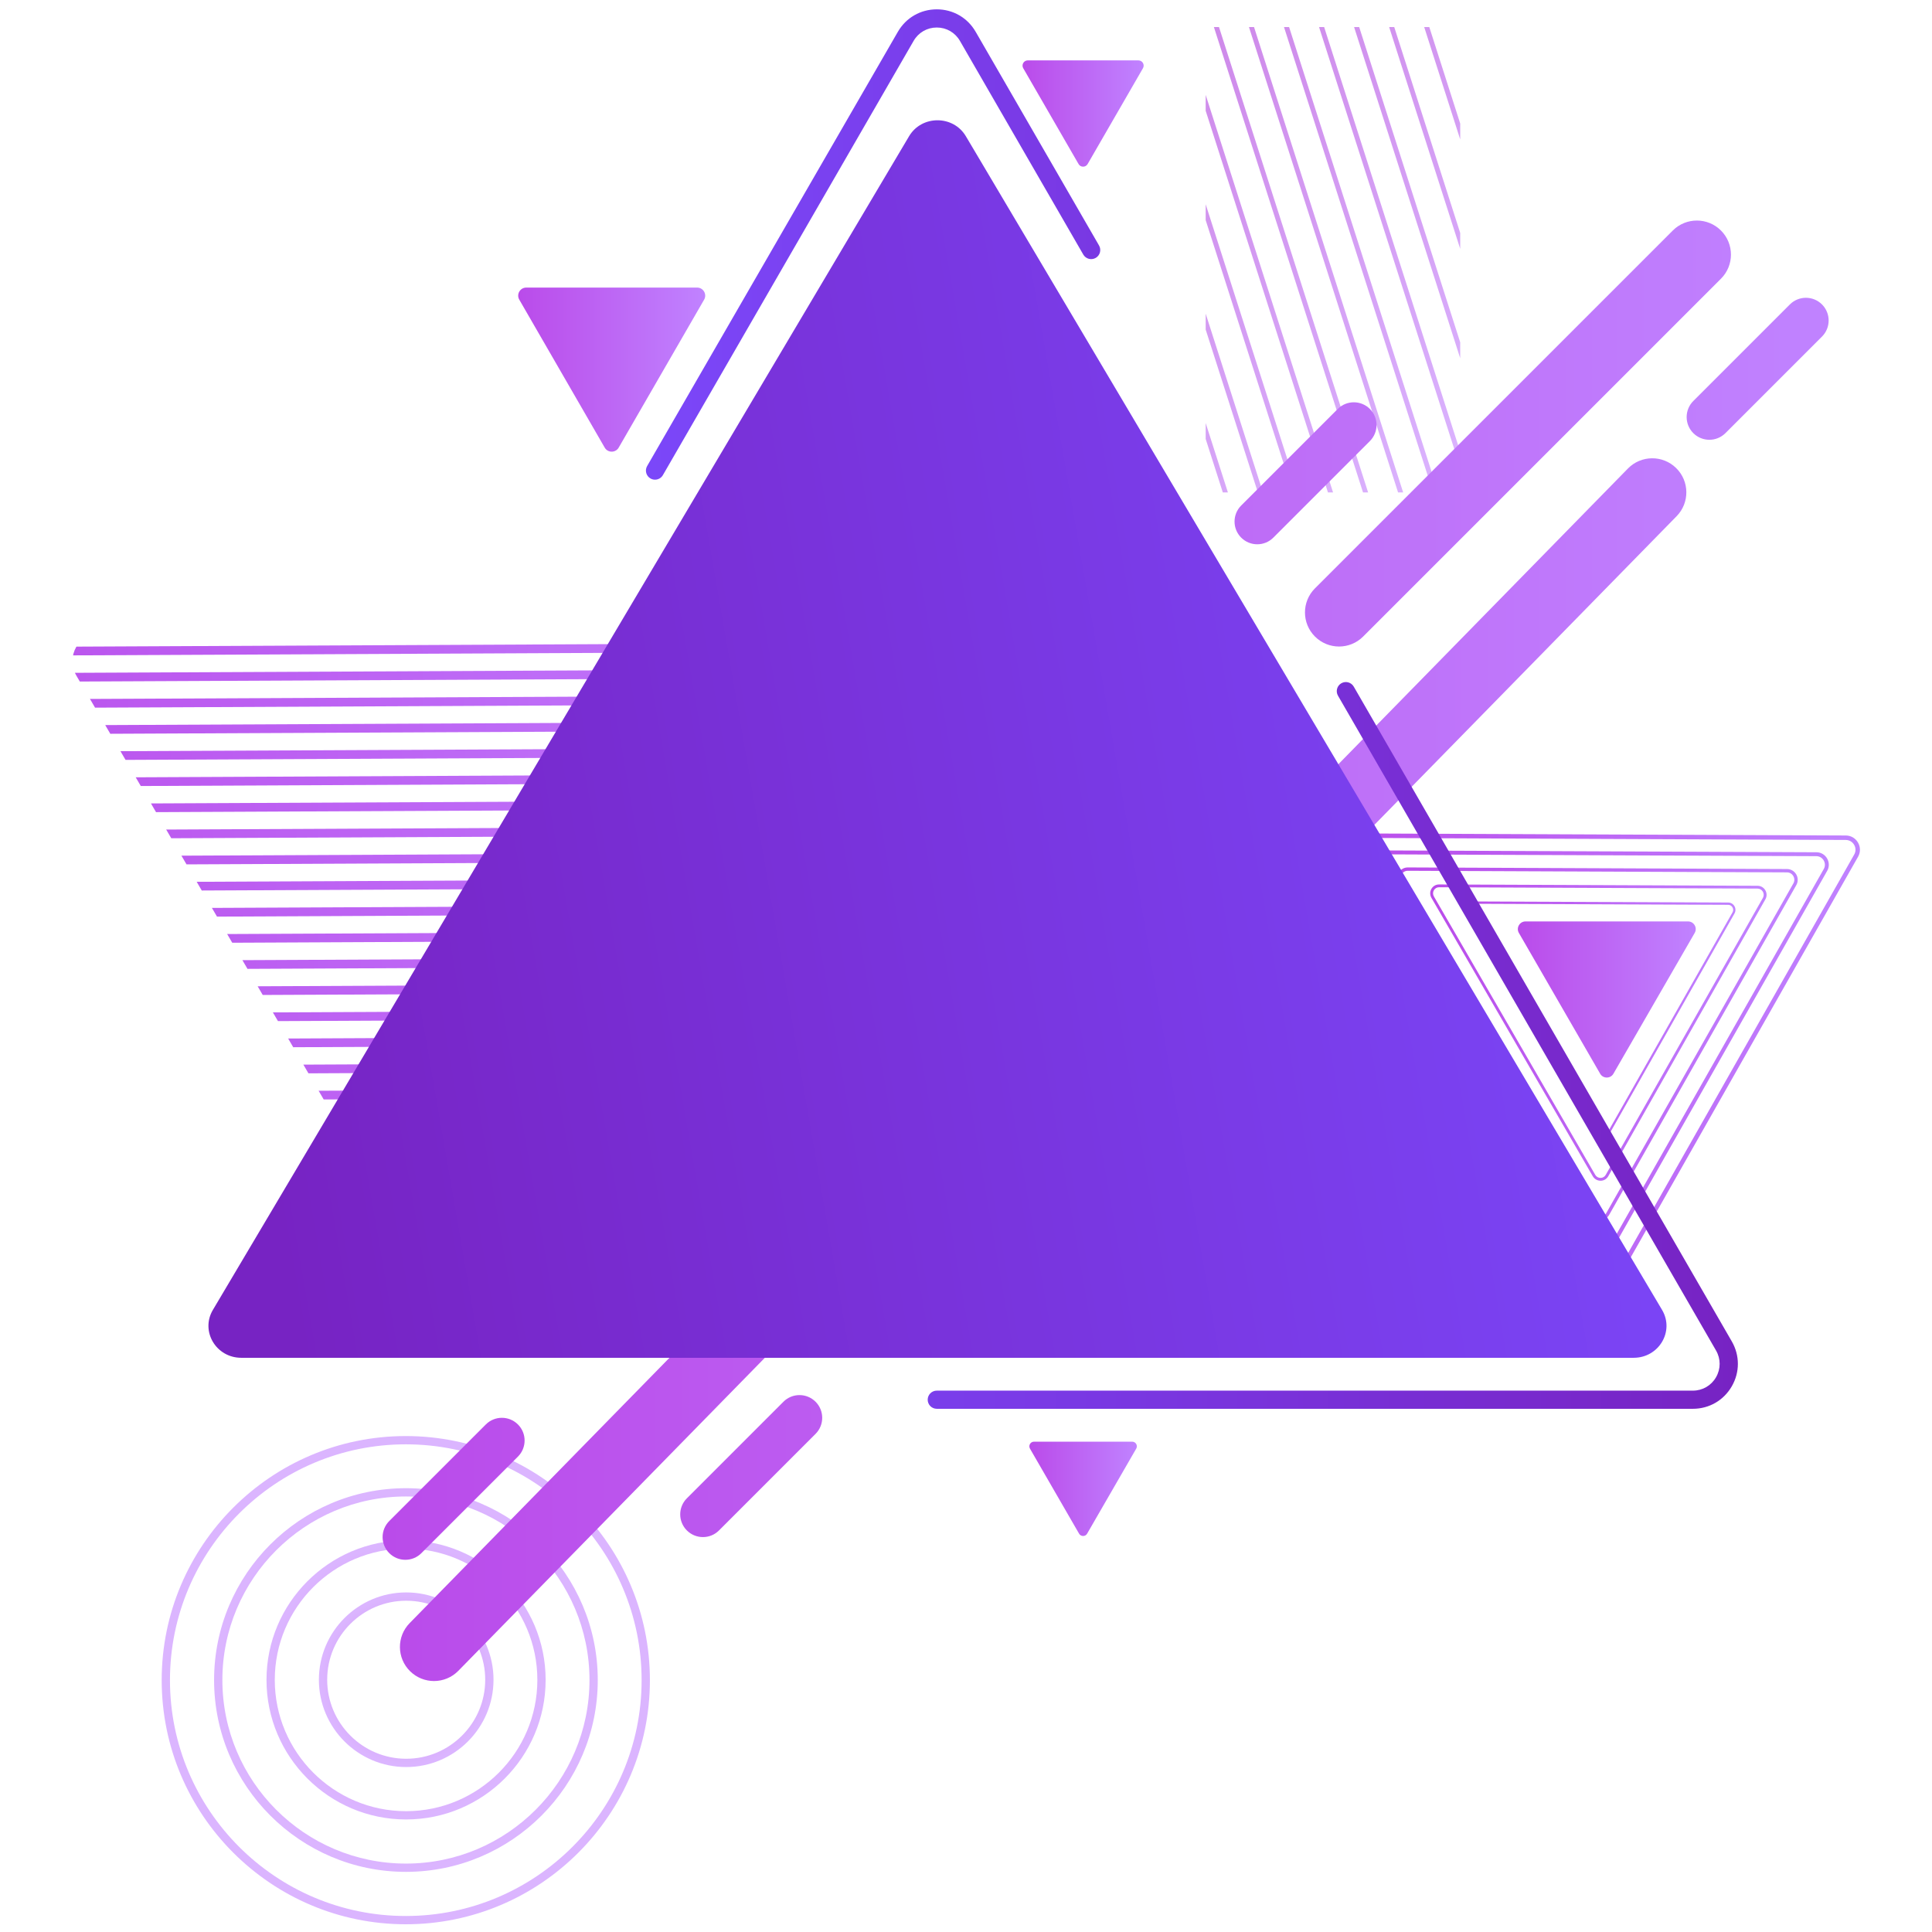 <svg viewBox="0 0 1000 1000" xmlns="http://www.w3.org/2000/svg" xmlns:xlink="http://www.w3.org/1999/xlink"><linearGradient id="a"><stop offset="0" stop-color="#ce88e9"/><stop offset=".979" stop-color="#dbb5ff"/></linearGradient><radialGradient id="b" cx="210.035" cy="869.651" gradientUnits="userSpaceOnUse" r="126.349" xlink:href="#a"/><radialGradient id="c" cx="210.107" cy="869.579" gradientUnits="userSpaceOnUse" r="99.295" xlink:href="#a"/><radialGradient id="d" cx="210.178" cy="869.508" gradientUnits="userSpaceOnUse" r="72.241" xlink:href="#a"/><radialGradient id="e" cx="210.25" cy="869.436" gradientUnits="userSpaceOnUse" r="45.186" xlink:href="#a"/><clipPath id="f"><path d="m624.06 14h131.74v240.89h-131.74z"/></clipPath><linearGradient id="g" gradientUnits="userSpaceOnUse" x1="571.75" x2="665.394" xlink:href="#a" y1="205.955" y2="205.955"/><linearGradient id="h" gradientUnits="userSpaceOnUse" x1="585.604" x2="679.247" xlink:href="#a" y1="192.573" y2="192.573"/><linearGradient id="i" gradientUnits="userSpaceOnUse" x1="599.456" x2="693.099" xlink:href="#a" y1="179.19" y2="179.19"/><linearGradient id="j" gradientUnits="userSpaceOnUse" x1="613.31" x2="706.953" xlink:href="#a" y1="165.807" y2="165.807"/><linearGradient id="k" gradientUnits="userSpaceOnUse" x1="627.163" x2="720.807" xlink:href="#a" y1="152.425" y2="152.425"/><linearGradient id="l" gradientUnits="userSpaceOnUse" x1="641.015" x2="734.659" xlink:href="#a" y1="139.042" y2="139.042"/><linearGradient id="m" gradientUnits="userSpaceOnUse" x1="654.869" x2="748.512" xlink:href="#a" y1="125.659" y2="125.659"/><linearGradient id="n" gradientUnits="userSpaceOnUse" x1="668.723" x2="762.366" xlink:href="#a" y1="112.277" y2="112.277"/><linearGradient id="o" gradientUnits="userSpaceOnUse" x1="682.575" x2="776.218" xlink:href="#a" y1="98.894" y2="98.894"/><linearGradient id="p" gradientUnits="userSpaceOnUse" x1="696.428" x2="790.072" xlink:href="#a" y1="85.511" y2="85.511"/><linearGradient id="q" gradientUnits="userSpaceOnUse" x1="710.282" x2="803.925" xlink:href="#a" y1="72.129" y2="72.129"/><linearGradient id="r"><stop offset="0" stop-color="#ba4bea"/><stop offset=".989" stop-color="#c082ff"/></linearGradient><linearGradient id="s" gradientTransform="matrix(-.865 .501 .501 .865 820.683 59.05)" gradientUnits="userSpaceOnUse" x1="360.942" x2="124.219" xlink:href="#r" y1="360.419" y2="497.604"/><linearGradient id="t" gradientTransform="matrix(-.865 .501 .501 .865 820.683 59.05)" gradientUnits="userSpaceOnUse" x1="343.277" x2="135.249" xlink:href="#r" y1="363.954" y2="484.51"/><linearGradient id="u" gradientTransform="matrix(-.865 .501 .501 .865 820.683 59.05)" gradientUnits="userSpaceOnUse" x1="325.612" x2="146.278" xlink:href="#r" y1="367.489" y2="471.417"/><linearGradient id="v" gradientTransform="matrix(-.865 .501 .501 .865 820.683 59.05)" gradientUnits="userSpaceOnUse" x1="307.947" x2="157.307" xlink:href="#r" y1="371.025" y2="458.323"/><linearGradient id="w" gradientTransform="matrix(-.865 .501 .501 .865 820.683 59.05)" gradientUnits="userSpaceOnUse" x1="290.282" x2="168.337" xlink:href="#r" y1="374.56" y2="445.229"/><linearGradient id="x" gradientUnits="userSpaceOnUse" x1="198.033" x2="946.499" xlink:href="#r" y1="492.128" y2="492.128"/><linearGradient id="y" gradientUnits="userSpaceOnUse" x1="268.213" x2="365.012" xlink:href="#r" y1="191.316" y2="191.316"/><linearGradient id="z" gradientUnits="userSpaceOnUse" x1="529.265" x2="591.962" xlink:href="#r" y1="58.764" y2="58.764"/><linearGradient id="A" gradientUnits="userSpaceOnUse" x1="785.613" x2="877.708" xlink:href="#r" y1="517.331" y2="517.331"/><linearGradient id="B" gradientUnits="userSpaceOnUse" x1="532.793" x2="588.434" xlink:href="#r" y1="770.62" y2="770.62"/><clipPath id="C"><path d="m209.25 326.67 156.99-.74c11.41-.05 18.6 12.27 12.94 22.18l-77.86 136.33-77.86 136.33c-5.66 9.91-19.93 9.98-25.68.12l-79.13-135.59-79.13-135.6c-5.75-9.86 1.32-22.24 12.73-22.3z"/></clipPath><linearGradient id="D" gradientTransform="matrix(1 -.005 .005 1 -.662 1.665)" gradientUnits="userSpaceOnUse" x1="-81.865" x2="523.667" xlink:href="#r" y1="728.615" y2="728.615"/><linearGradient id="E" gradientTransform="matrix(1 -.005 .005 1 -.662 1.665)" gradientUnits="userSpaceOnUse" x1="-81.865" x2="523.667" xlink:href="#r" y1="715.058" y2="715.058"/><linearGradient id="F" gradientTransform="matrix(1 -.005 .005 1 -.662 1.665)" gradientUnits="userSpaceOnUse" x1="-81.865" x2="523.667" xlink:href="#r" y1="701.501" y2="701.501"/><linearGradient id="G" gradientTransform="matrix(1 -.005 .005 1 -.662 1.665)" gradientUnits="userSpaceOnUse" x1="-81.865" x2="523.667" xlink:href="#r" y1="687.944" y2="687.944"/><linearGradient id="H" gradientTransform="matrix(1 -.005 .005 1 -.662 1.665)" gradientUnits="userSpaceOnUse" x1="-81.865" x2="523.667" xlink:href="#r" y1="674.388" y2="674.388"/><linearGradient id="I" gradientTransform="matrix(1 -.005 .005 1 -.662 1.665)" gradientUnits="userSpaceOnUse" x1="-81.865" x2="523.668" xlink:href="#r" y1="660.831" y2="660.831"/><linearGradient id="J" gradientTransform="matrix(1 -.005 .005 1 -.662 1.665)" gradientUnits="userSpaceOnUse" x1="-81.865" x2="523.668" xlink:href="#r" y1="647.274" y2="647.274"/><linearGradient id="K" gradientTransform="matrix(1 -.005 .005 1 -.662 1.665)" gradientUnits="userSpaceOnUse" x1="-81.865" x2="523.668" xlink:href="#r" y1="633.717" y2="633.717"/><linearGradient id="L" gradientTransform="matrix(1 -.005 .005 1 -.662 1.665)" gradientUnits="userSpaceOnUse" x1="-81.864" x2="523.668" xlink:href="#r" y1="620.161" y2="620.161"/><linearGradient id="M" gradientTransform="matrix(1 -.005 .005 1 -.662 1.665)" gradientUnits="userSpaceOnUse" x1="-81.864" x2="523.668" xlink:href="#r" y1="606.604" y2="606.604"/><linearGradient id="N" gradientTransform="matrix(1 -.005 .005 1 -.662 1.665)" gradientUnits="userSpaceOnUse" x1="-81.864" x2="523.668" xlink:href="#r" y1="593.047" y2="593.047"/><linearGradient id="O" gradientTransform="matrix(1 -.005 .005 1 -.662 1.665)" gradientUnits="userSpaceOnUse" x1="-81.864" x2="523.668" xlink:href="#r" y1="579.491" y2="579.491"/><linearGradient id="P" gradientTransform="matrix(1 -.005 .005 1 -.662 1.665)" gradientUnits="userSpaceOnUse" x1="-81.864" x2="523.668" xlink:href="#r" y1="565.934" y2="565.934"/><linearGradient id="Q" gradientTransform="matrix(1 -.005 .005 1 -.662 1.665)" gradientUnits="userSpaceOnUse" x1="-81.864" x2="523.668" xlink:href="#r" y1="552.378" y2="552.378"/><linearGradient id="R" gradientTransform="matrix(1 -.005 .005 1 -.662 1.665)" gradientUnits="userSpaceOnUse" x1="-81.864" x2="523.67" xlink:href="#r" y1="538.821" y2="538.821"/><linearGradient id="S" gradientTransform="matrix(1 -.005 .005 1 -.662 1.665)" gradientUnits="userSpaceOnUse" x1="-81.864" x2="523.67" xlink:href="#r" y1="525.264" y2="525.264"/><linearGradient id="T" gradientTransform="matrix(1 -.005 .005 1 -.662 1.665)" gradientUnits="userSpaceOnUse" x1="-81.863" x2="523.67" xlink:href="#r" y1="511.708" y2="511.708"/><linearGradient id="U" gradientTransform="matrix(1 -.005 .005 1 -.662 1.665)" gradientUnits="userSpaceOnUse" x1="-81.863" x2="523.67" xlink:href="#r" y1="498.151" y2="498.151"/><linearGradient id="V" gradientTransform="matrix(1 -.005 .005 1 -.662 1.665)" gradientUnits="userSpaceOnUse" x1="-81.863" x2="523.67" xlink:href="#r" y1="484.594" y2="484.594"/><linearGradient id="W" gradientTransform="matrix(1 -.005 .005 1 -.662 1.665)" gradientUnits="userSpaceOnUse" x1="-81.863" x2="523.67" xlink:href="#r" y1="471.037" y2="471.037"/><linearGradient id="X" gradientTransform="matrix(1 -.005 .005 1 -.662 1.665)" gradientUnits="userSpaceOnUse" x1="-81.863" x2="523.67" xlink:href="#r" y1="457.481" y2="457.481"/><linearGradient id="Y" gradientTransform="matrix(1 -.005 .005 1 -.662 1.665)" gradientUnits="userSpaceOnUse" x1="-81.863" x2="523.67" xlink:href="#r" y1="443.924" y2="443.924"/><linearGradient id="Z" gradientTransform="matrix(1 -.005 .005 1 -.662 1.665)" gradientUnits="userSpaceOnUse" x1="-81.862" x2="523.67" xlink:href="#r" y1="430.367" y2="430.367"/><linearGradient id="aa" gradientTransform="matrix(1 -.005 .005 1 -.662 1.665)" gradientUnits="userSpaceOnUse" x1="-81.862" x2="523.671" xlink:href="#r" y1="416.81" y2="416.81"/><linearGradient id="ab" gradientTransform="matrix(1 -.005 .005 1 -.662 1.665)" gradientUnits="userSpaceOnUse" x1="-81.862" x2="523.671" xlink:href="#r" y1="403.254" y2="403.254"/><linearGradient id="ac" gradientTransform="matrix(1 -.005 .005 1 -.662 1.665)" gradientUnits="userSpaceOnUse" x1="-81.862" x2="523.671" xlink:href="#r" y1="389.697" y2="389.697"/><linearGradient id="ad" gradientTransform="matrix(1 -.005 .005 1 -.662 1.665)" gradientUnits="userSpaceOnUse" x1="-81.862" x2="523.671" xlink:href="#r" y1="376.14" y2="376.14"/><linearGradient id="ae" gradientTransform="matrix(1 -.005 .005 1 -.662 1.665)" gradientUnits="userSpaceOnUse" x1="-81.862" x2="523.671" xlink:href="#r" y1="362.584" y2="362.584"/><linearGradient id="af" gradientTransform="matrix(1 -.005 .005 1 -.662 1.665)" gradientUnits="userSpaceOnUse" x1="-81.862" x2="523.671" xlink:href="#r" y1="349.027" y2="349.027"/><linearGradient id="ag" gradientTransform="matrix(1 -.005 .005 1 -.662 1.665)" gradientUnits="userSpaceOnUse" x1="-81.862" x2="523.671" xlink:href="#r" y1="335.471" y2="335.471"/><linearGradient id="ah" gradientTransform="matrix(1 -.005 .005 1 -.662 1.665)" gradientUnits="userSpaceOnUse" x1="-81.862" x2="523.671" xlink:href="#r" y1="321.914" y2="321.914"/><linearGradient id="ai" gradientUnits="userSpaceOnUse" x1="899.521" x2="334.334" y1="367.015" y2="367.015"><stop offset="0" stop-color="#7723c3"/><stop offset="1" stop-color="#7b47f9"/></linearGradient><linearGradient id="aj" gradientTransform="matrix(-1 0 0 -1 1946 231)" gradientUnits="userSpaceOnUse" x1="1089.157" x2="1831.456" y1="-118.376" y2="-246.917"><stop offset="0" stop-color="#7b47f9"/><stop offset="1" stop-color="#7723c3"/></linearGradient><path d="m210.04 996c-69.67 0-126.35-56.68-126.35-126.35s56.68-126.35 126.35-126.35 126.35 56.68 126.35 126.35-56.69 126.35-126.35 126.35zm0-248.42c-67.31 0-122.07 54.76-122.07 122.07s54.76 122.07 122.07 122.07 122.06-54.76 122.06-122.07-54.76-122.07-122.06-122.07z" fill="url(#b)"/><path d="m210.11 968.87c-54.75 0-99.3-44.54-99.3-99.29s44.54-99.29 99.3-99.29c54.75 0 99.29 44.54 99.29 99.29s-44.54 99.29-99.29 99.29zm0-194.3c-52.39 0-95.01 42.62-95.01 95.01s42.62 95.01 95.01 95.01 95.01-42.62 95.01-95.01-42.62-95.01-95.01-95.01z" fill="url(#c)"/><path d="m210.18 941.75c-39.83 0-72.24-32.41-72.24-72.24s32.41-72.24 72.24-72.24 72.24 32.41 72.24 72.24-32.41 72.24-72.24 72.24zm0-140.2c-37.47 0-67.96 30.49-67.96 67.96s30.49 67.96 67.96 67.96 67.96-30.49 67.96-67.96-30.49-67.96-67.96-67.96z" fill="url(#d)"/><path d="m210.25 914.62c-24.92 0-45.19-20.27-45.19-45.19s20.27-45.19 45.19-45.19 45.19 20.27 45.19 45.19-20.27 45.19-45.19 45.19zm0-86.09c-22.55 0-40.9 18.35-40.9 40.9s18.35 40.9 40.9 40.9 40.9-18.35 40.9-40.9-18.35-40.9-40.9-40.9z" fill="url(#e)"/><g clip-path="url(#f)"><path d="m663 348.74-91.25-284.8 2.39-.77 91.25 284.8z" fill="url(#g)"/><path d="m676.86 335.36-91.26-284.8 2.39-.77 91.26 284.8z" fill="url(#h)"/><path d="m690.71 321.97-91.25-284.8 2.39-.76 91.25 284.8z" fill="url(#i)"/><path d="m704.56 308.59-91.25-284.8 2.39-.77 91.25 284.8z" fill="url(#j)"/><path d="m718.42 295.21-91.26-284.8 2.39-.77 91.26 284.8z" fill="url(#k)"/><path d="m732.27 281.82-91.25-284.79 2.38-.77 91.26 284.8z" fill="url(#l)"/><path d="m746.12 268.44-91.25-284.8 2.39-.76 91.25 284.8z" fill="url(#m)"/><path d="m759.98 255.06-91.26-284.8 2.39-.77 91.26 284.8z" fill="url(#n)"/><path d="m773.83 241.68-91.26-284.8 2.39-.77 91.26 284.8z" fill="url(#o)"/><path d="m787.68 228.29-91.25-284.8 2.39-.76 91.25 284.8z" fill="url(#p)"/><path d="m801.54 214.91-91.26-284.8 2.39-.76 91.26 284.8z" fill="url(#q)"/></g><path d="m827.65 672.36c-2.63 0-5-1.37-6.33-3.67l-131.2-226.41c-1.34-2.31-1.35-5.05-.02-7.34 1.3-2.24 3.61-3.58 6.2-3.58h.03l259.07 1.09c2.62.01 4.97 1.38 6.3 3.67 1.32 2.28 1.34 5.01.05 7.29l-127.86 225.32c-1.28 2.26-3.6 3.62-6.2 3.63-.01 0-.02 0-.04 0zm-131.35-238.7c-1.76 0-3.34.91-4.22 2.43-.91 1.57-.9 3.45.02 5.04l131.21 226.42c.92 1.58 2.54 2.52 4.34 2.52h.02c1.77-.01 3.34-.93 4.22-2.47l127.86-225.32c.89-1.56.87-3.43-.04-5s-2.53-2.51-4.32-2.52l-259.07-1.09c-.01-.01-.01-.01-.02-.01z" fill="url(#s)"/><path d="m827.92 651.95c-2.31 0-4.39-1.2-5.56-3.22l-115.31-198.97c-1.17-2.03-1.18-4.44-.02-6.45 1.14-1.97 3.18-3.14 5.45-3.14h.03l227.67.96c2.3.01 4.37 1.21 5.53 3.22s1.18 4.4.04 6.4l-112.35 198.01c-1.13 1.99-3.16 3.18-5.45 3.19-.01 0-.02 0-.03 0zm-115.44-209.76c-1.55 0-2.93.8-3.7 2.13-.8 1.38-.79 3.03.01 4.43l115.31 198.97c.8 1.39 2.23 2.22 3.82 2.22h.02c1.55-.01 2.94-.82 3.7-2.17l112.36-198.01c.78-1.37.76-3.01-.04-4.39s-2.22-2.21-3.8-2.22l-227.67-.96c.01 0 0 0-.01 0z" fill="url(#t)"/><path d="m828.18 631.55c-1.99 0-3.78-1.04-4.79-2.78l-99.4-171.52c-1.01-1.75-1.02-3.83-.01-5.56.98-1.7 2.74-2.71 4.7-2.71h.02l196.26.83c1.98.01 3.77 1.05 4.77 2.78s1.02 3.79.04 5.52l-96.87 170.69c-.97 1.71-2.73 2.74-4.7 2.75 0 0-.01 0-.02 0zm-99.51-180.84c-1.33 0-2.53.69-3.19 1.84-.69 1.19-.68 2.62.01 3.82l99.4 171.53c.69 1.2 1.92 1.91 3.29 1.91h.02c1.34-.01 2.53-.7 3.19-1.87l96.86-170.7c.67-1.18.66-2.6-.03-3.79s-1.91-1.9-3.27-1.91l-196.26-.83c-.01 0-.02 0-.02 0z" fill="url(#u)"/><path d="m828.44 611.14c-1.67 0-3.18-.87-4.03-2.33l-83.5-144.08c-.85-1.47-.85-3.22-.01-4.67.83-1.43 2.3-2.27 3.95-2.27h.02l164.86.69c1.67.01 3.16.88 4.01 2.33.84 1.45.86 3.19.03 4.64l-81.36 143.39c-.82 1.44-2.29 2.3-3.95 2.31 0-.01-.01-.01-.02-.01zm-83.59-151.9c-1.12 0-2.12.58-2.68 1.55-.58 1-.57 2.2.01 3.21l83.5 144.08c.58 1.01 1.61 1.6 2.76 1.6h.01c1.12 0 2.13-.59 2.68-1.57l81.36-143.39c.56-.99.55-2.18-.03-3.18s-1.61-1.6-2.75-1.61l-164.86-.69c.01 0 .01 0 0 0z" fill="url(#v)"/><path d="m828.7 590.74c-1.36 0-2.57-.71-3.26-1.89l-67.59-116.64c-.69-1.19-.69-2.6-.01-3.78.67-1.15 1.86-1.84 3.19-1.84h.02l133.46.56c1.35.01 2.56.71 3.24 1.89s.69 2.58.03 3.75l-65.87 116.07c-.66 1.17-1.86 1.86-3.19 1.87 0 .01-.01.01-.02.01zm-67.66-122.97c-.91 0-1.72.47-2.17 1.25-.47.81-.46 1.78.01 2.6l67.59 116.64c.47.81 1.31 1.3 2.24 1.3h.01c.91 0 1.72-.48 2.17-1.27l65.87-116.07c.46-.8.45-1.77-.02-2.58s-1.3-1.29-2.22-1.3l-133.46-.56c-.01-.01-.02-.01-.02-.01z" fill="url(#w)"/><path d="m224.64 870.1c-4.45 0-8.91-1.68-12.34-5.04-6.96-6.82-7.08-17.98-.26-24.94l183.25-187.14c6.81-6.96 17.98-7.08 24.94-.26s7.08 17.98.26 24.94l-183.25 187.14c-3.45 3.53-8.02 5.3-12.6 5.3zm-6.53-66.19 49.98-49.98c4.59-4.59 4.59-12.04 0-16.63s-12.04-4.59-16.63 0l-49.98 49.98c-4.59 4.59-4.59 12.04 0 16.63 2.3 2.3 5.31 3.44 8.32 3.44s6.01-1.14 8.31-3.44zm154.04-11.76 49.98-49.98c4.59-4.59 4.59-12.04 0-16.63s-12.04-4.59-16.63 0l-49.98 49.98c-4.59 4.59-4.59 12.04 0 16.63 2.3 2.3 5.31 3.44 8.32 3.44 3.01.01 6.02-1.14 8.31-3.44zm333.41-462.68 185.21-185.21c6.89-6.89 6.89-18.06 0-24.94-6.89-6.89-18.06-6.89-24.94 0l-185.21 185.21c-6.89 6.89-6.89 18.06 0 24.94 3.44 3.44 7.96 5.17 12.47 5.17s9.03-1.72 12.47-5.17zm-21 124.86 183.25-187.14c6.82-6.96 6.7-18.13-.26-24.94-6.96-6.82-18.13-6.7-24.94.26l-183.25 187.14c-6.82 6.96-6.7 18.13.26 24.94 3.43 3.36 7.89 5.04 12.34 5.04 4.58-.01 9.15-1.78 12.6-5.3zm208.52-230.14 49.98-49.98c4.59-4.59 4.59-12.04 0-16.63s-12.04-4.59-16.63 0l-49.98 49.98c-4.59 4.59-4.59 12.04 0 16.63 2.3 2.3 5.31 3.44 8.32 3.44s6.01-1.15 8.31-3.44zm-234.01 54.09 49.98-49.98c4.59-4.59 4.59-12.04 0-16.63s-12.04-4.59-16.63 0l-49.98 49.98c-4.59 4.59-4.59 12.04 0 16.63 2.3 2.3 5.31 3.44 8.32 3.44s6.02-1.14 8.31-3.44z" fill="url(#x)"/><path d="m316.61 148.85h44.22c3.21 0 5.22 3.48 3.62 6.26l-22.11 38.29-22.11 38.29c-1.61 2.78-5.63 2.78-7.23 0l-22.11-38.29-22.11-38.29c-1.61-2.78.4-6.26 3.62-6.26z" fill="url(#y)"/><path d="m560.61 31.26h28.64c2.08 0 3.38 2.25 2.34 4.06l-14.32 24.8-14.32 24.8c-1.04 1.8-3.64 1.8-4.68 0l-14.32-24.8-14.32-24.8c-1.04-1.8.26-4.06 2.34-4.06z" fill="url(#z)"/><path d="m831.66 476.93h42.07c3.06 0 4.97 3.31 3.44 5.96l-21.03 36.43-21.03 36.43c-1.53 2.65-5.35 2.65-6.88 0l-21.03-36.43-21.03-36.43c-1.53-2.65.38-5.96 3.44-5.96z" fill="url(#A)"/><path d="m560.61 746.21h25.42c1.85 0 3 2 2.08 3.6l-12.71 22.01-12.71 22.01c-.92 1.6-3.23 1.6-4.16 0l-12.71-22.01-12.71-22.01c-.92-1.6.23-3.6 2.08-3.6z" fill="url(#B)"/><g clip-path="url(#C)"><path d="m-79.09 732.92-.02-4.52 605.53-2.84.02 4.52z" fill="url(#D)"/><path d="m-79.16 719.36-.02-4.51 605.53-2.84.03 4.51z" fill="url(#E)"/><path d="m-79.22 705.81-.02-4.52 605.53-2.84.02 4.52z" fill="url(#F)"/><path d="m-79.28 692.25-.02-4.52 605.53-2.84.02 4.52z" fill="url(#G)"/><path d="m-79.35 678.69-.02-4.51 605.53-2.84.03 4.51z" fill="url(#H)"/><path d="m-79.41 665.14-.02-4.52 605.53-2.84.02 4.52z" fill="url(#I)"/><path d="m-79.47 651.58-.02-4.52 605.53-2.84.02 4.52z" fill="url(#J)"/><path d="m-79.54 638.02-.02-4.51 605.53-2.84.03 4.51z" fill="url(#K)"/><path d="m-79.6 624.47-.02-4.52 605.53-2.84.02 4.52z" fill="url(#L)"/><path d="m-79.66 610.91-.03-4.52 605.54-2.84.02 4.52z" fill="url(#M)"/><path d="m-79.73 597.35-.02-4.52 605.53-2.83.02 4.51z" fill="url(#N)"/><path d="m-79.79 583.8-.02-4.52 605.53-2.84.02 4.52z" fill="url(#O)"/><path d="m-79.86 570.24-.02-4.52 605.54-2.84.02 4.52z" fill="url(#P)"/><path d="m-79.92 556.68-.02-4.52 605.53-2.83.02 4.51z" fill="url(#Q)"/><path d="m-79.98 543.13-.02-4.52 605.53-2.84.02 4.52z" fill="url(#R)"/><path d="m-80.05 529.57-.02-4.52 605.54-2.84.02 4.52z" fill="url(#S)"/><path d="m-80.11 516.01-.02-4.51 605.53-2.84.02 4.51z" fill="url(#T)"/><path d="m-80.17 502.46-.02-4.52 605.53-2.84.02 4.52z" fill="url(#U)"/><path d="m-80.24 488.9-.02-4.52 605.53-2.84.03 4.52z" fill="url(#V)"/><path d="m-80.3 475.34-.02-4.52 605.53-2.83.02 4.51z" fill="url(#W)"/><path d="m-80.36 461.79-.02-4.52 605.53-2.84.02 4.52z" fill="url(#X)"/><path d="m-80.43 448.23-.02-4.52 605.53-2.84.03 4.52z" fill="url(#Y)"/><path d="m-80.49 434.67-.02-4.52 605.53-2.83.02 4.51z" fill="url(#Z)"/><path d="m-80.55 421.12-.03-4.52 605.54-2.84.02 4.52z" fill="url(#aa)"/><path d="m-80.62 407.56-.02-4.52 605.53-2.84.03 4.52z" fill="url(#ab)"/><path d="m-80.68 394-.02-4.52 605.53-2.83.02 4.51z" fill="url(#ac)"/><path d="m-80.74 380.45-.03-4.52 605.54-2.84.02 4.52z" fill="url(#ad)"/><path d="m-80.81 366.89-.02-4.52 605.53-2.84.02 4.52z" fill="url(#ae)"/><path d="m-80.87 353.33-.02-4.52 605.53-2.84.02 4.52z" fill="url(#af)"/><path d="m-80.94 339.78-.02-4.52 605.53-2.84.03 4.52z" fill="url(#ag)"/><path d="m-81 326.22-.02-4.52 605.53-2.84.02 4.52z" fill="url(#ah)"/></g><path d="m876.23 729.19h-391.36c-2.6 0-4.7-2.11-4.7-4.7s2.11-4.7 4.7-4.7h391.35c5.01 0 9.49-2.59 11.99-6.93s2.5-9.51 0-13.85l-195.67-338.92c-1.3-2.25-.53-5.13 1.72-6.43s5.13-.53 6.43 1.72l195.68 338.92c4.2 7.28 4.2 15.97 0 23.26-4.21 7.29-11.73 11.63-20.14 11.63zm-537.2-480.91c-.8 0-1.61-.2-2.35-.63-2.25-1.3-3.02-4.18-1.72-6.43l129.77-224.76c4.2-7.28 11.73-11.63 20.14-11.63s15.94 4.35 20.14 11.63l63.85 110.6c1.3 2.25.53 5.13-1.72 6.43s-5.13.53-6.43-1.72l-63.85-110.6c-2.5-4.34-6.99-6.93-11.99-6.93s-9.49 2.59-11.99 6.93l-129.77 224.76c-.87 1.51-2.45 2.35-4.08 2.35z" fill="url(#ai)"/><path d="m485.24 702.79h-360.35c-13.07 0-21.24-13.77-14.7-24.79l180.17-303.74 180.17-303.74c6.53-11.02 22.87-11.02 29.4 0l180.17 303.74 180.18 303.74c6.53 11.02-1.63 24.79-14.7 24.79z" fill="url(#aj)"/></svg>